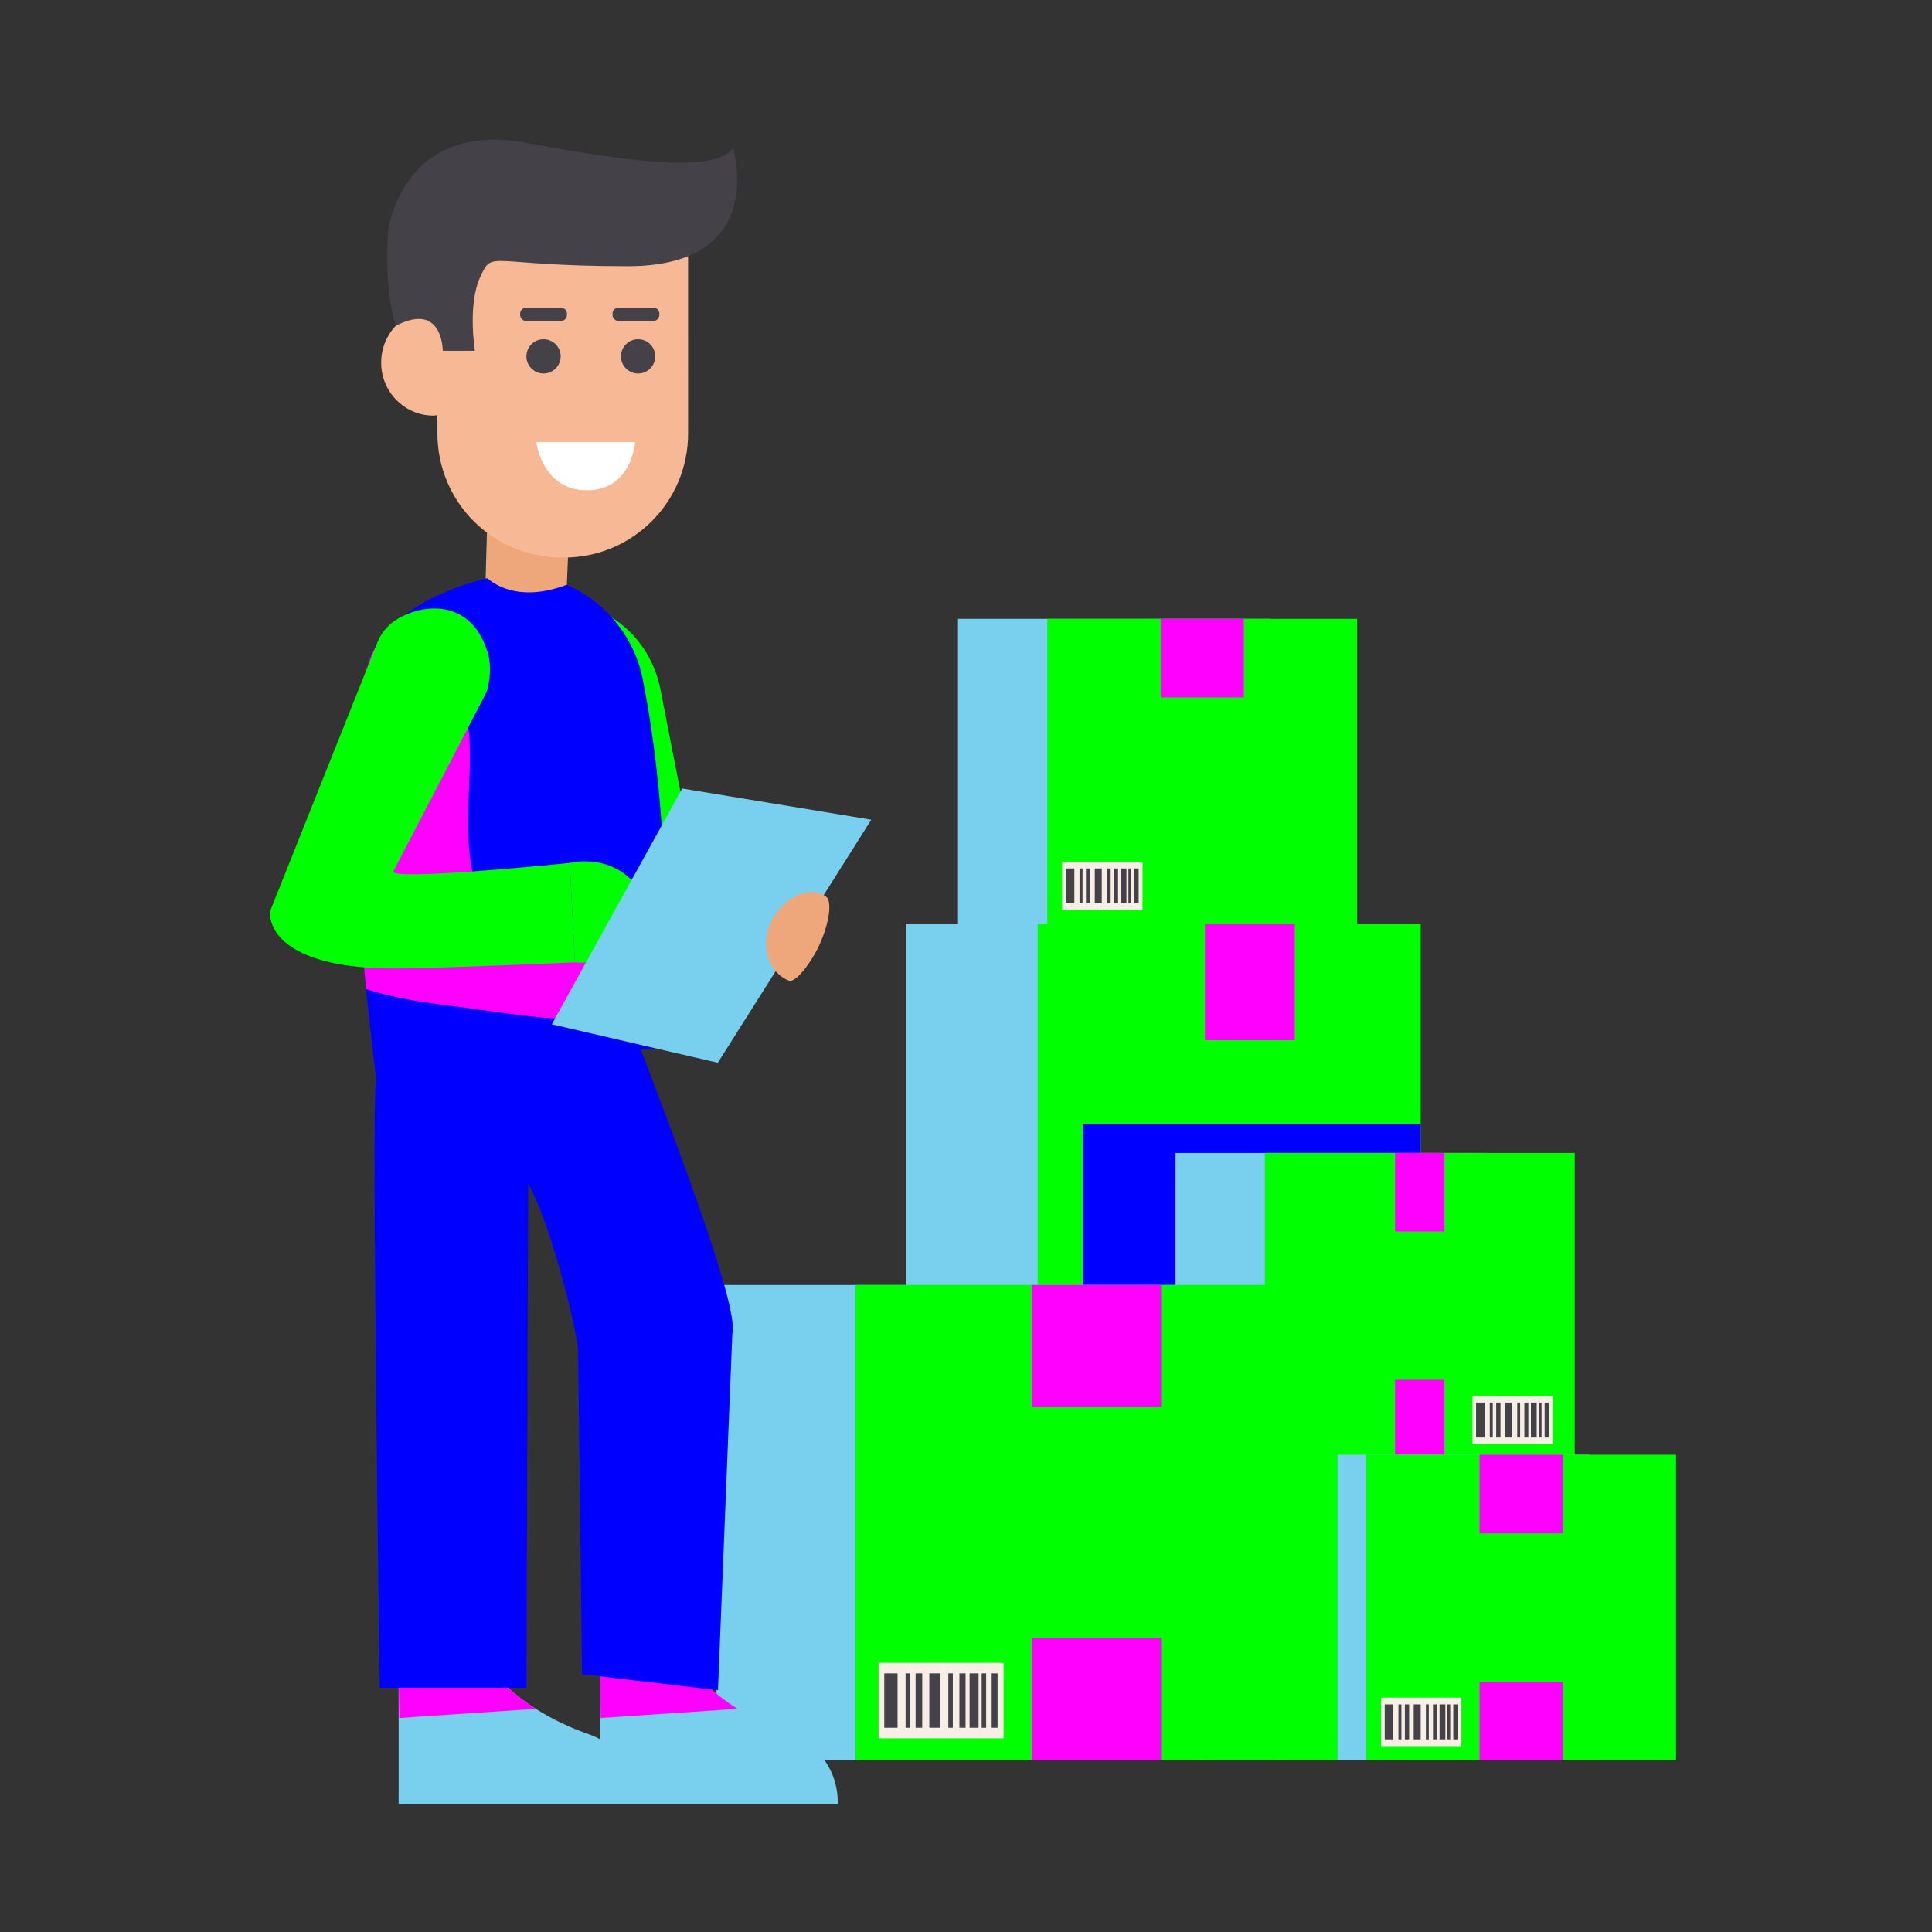 <?xml version="1.0" encoding="utf-8"?>
<!-- Generator: Adobe Illustrator 15.0.0, SVG Export Plug-In  -->
<!DOCTYPE svg>
<svg version="1.2" baseProfile="tiny"
	 xmlns="http://www.w3.org/2000/svg" xmlns:xlink="http://www.w3.org/1999/xlink" xmlns:a="http://ns.adobe.com/AdobeSVGViewerExtensions/3.0/"
	 x="0px" y="0px" width="130px" height="130px" viewBox="-18.182 -9.401 130 130" xml:space="preserve">
<rect x="-18.182" y="-9.401" width="130" height="130" fill="#333333" stroke="none"/>
<defs>
</defs>
<rect x="42.781" y="52.791" fill="#79cfee" width="26.041" height="37.836"/>
<rect x="51.646" y="52.791" fill="#00FF00" width="25.768" height="37.836"/>
<rect x="62.895" y="52.791" fill="#FF00FF" width="6.046" height="7.801"/>
<rect x="62.895" y="82.827" fill="#EAD1B7" width="6.046" height="7.8"/>
<rect x="53.119" y="84.411" fill="#F7EEE5" width="7.977" height="4.819"/>
<rect x="53.483" y="85.087" fill="#444248" width="0.847" height="3.468"/>
<rect x="54.845" y="85.087" fill="#444248" width="0.296" height="3.468"/>
<rect x="56.357" y="85.087" fill="#444248" width="0.694" height="3.468"/>
<rect x="55.481" y="85.087" fill="#444248" width="0.425" height="3.468"/>
<rect x="57.569" y="85.087" fill="#444248" width="0.288" height="3.468"/>
<rect x="58.926" y="85.087" fill="#444248" width="0.573" height="3.468"/>
<rect x="59.697" y="85.087" fill="#444248" width="0.284" height="3.468"/>
<rect x="58.276" y="85.087" fill="#444248" width="0.392" height="3.468"/>
<rect x="60.287" y="85.087" fill="#444248" width="0.423" height="3.468"/>
<rect x="54.682" y="66.254" fill="#0000FF" width="22.731" height="24.373"/>
<rect x="60.917" y="68.178" fill="#79cfee" width="21.035" height="20.552"/>
<rect x="66.928" y="68.178" fill="#00FF00" width="20.849" height="20.552"/>
<rect x="75.69" y="68.178" fill="#FF00FF" width="3.32" height="5.287"/>
<rect x="75.69" y="83.442" fill="#FF00FF" width="3.32" height="5.287"/>
<rect x="80.894" y="84.516" fill="#F7EEE5" width="5.408" height="3.269"/>
<rect x="81.14" y="84.975" fill="#444248" width="0.574" height="2.351"/>
<rect x="82.063" y="84.975" fill="#444248" width="0.201" height="2.351"/>
<rect x="83.088" y="84.975" fill="#444248" width="0.471" height="2.351"/>
<rect x="82.495" y="84.975" fill="#444248" width="0.287" height="2.351"/>
<rect x="83.911" y="84.975" fill="#444248" width="0.194" height="2.351"/>
<rect x="84.831" y="84.975" fill="#444248" width="0.389" height="2.351"/>
<rect x="85.353" y="84.975" fill="#444248" width="0.193" height="2.351"/>
<rect x="84.39" y="84.975" fill="#444248" width="0.267" height="2.351"/>
<rect x="85.753" y="84.975" fill="#444248" width="0.287" height="2.351"/>
<rect x="67.738" y="88.488" fill="#79cfee" width="21.034" height="20.554"/>
<rect x="73.747" y="88.488" fill="#00FF00" width="20.85" height="20.554"/>
<rect x="81.374" y="88.488" fill="#FF00FF" width="5.595" height="5.289"/>
<rect x="81.374" y="103.753" fill="#FF00FF" width="5.595" height="5.289"/>
<rect x="74.746" y="104.828" fill="#F7EEE5" width="5.409" height="3.267"/>
<rect x="74.994" y="105.285" fill="#444248" width="0.574" height="2.352"/>
<rect x="75.917" y="105.285" fill="#444248" width="0.2" height="2.352"/>
<rect x="76.943" y="105.285" fill="#444248" width="0.47" height="2.352"/>
<rect x="76.35" y="105.285" fill="#444248" width="0.286" height="2.352"/>
<rect x="77.765" y="105.285" fill="#444248" width="0.195" height="2.352"/>
<rect x="78.684" y="105.285" fill="#444248" width="0.39" height="2.352"/>
<rect x="79.207" y="105.285" fill="#444248" width="0.193" height="2.352"/>
<rect x="78.242" y="105.285" fill="#444248" width="0.268" height="2.352"/>
<rect x="79.606" y="105.285" fill="#444248" width="0.287" height="2.352"/>
<rect x="46.28" y="32.239" fill="#79cfee" width="21.034" height="20.552"/>
<rect x="52.29" y="32.239" fill="#00FF00" width="20.85" height="20.552"/>
<rect x="59.918" y="32.239" fill="#FF00FF" width="5.594" height="5.288"/>
<rect x="53.29" y="48.577" fill="#F7EEE5" width="5.408" height="3.268"/>
<rect x="53.535" y="49.036" fill="#444248" width="0.575" height="2.351"/>
<rect x="54.459" y="49.036" fill="#444248" width="0.202" height="2.351"/>
<rect x="55.484" y="49.036" fill="#444248" width="0.471" height="2.351"/>
<rect x="54.892" y="49.036" fill="#444248" width="0.288" height="2.351"/>
<rect x="56.308" y="49.036" fill="#444248" width="0.193" height="2.351"/>
<rect x="57.227" y="49.036" fill="#444248" width="0.389" height="2.351"/>
<rect x="57.748" y="49.036" fill="#444248" width="0.193" height="2.351"/>
<rect x="56.786" y="49.036" fill="#444248" width="0.266" height="2.351"/>
<rect x="58.148" y="49.036" fill="#444248" width="0.288" height="2.351"/>
<rect x="30.029" y="77.064" fill="#79cfee" width="32.726" height="31.978"/>
<rect x="39.379" y="77.064" fill="#00FF00" width="32.438" height="31.978"/>
<rect x="51.246" y="77.064" fill="#FF00FF" width="8.704" height="8.228"/>
<rect x="51.246" y="100.813" fill="#FF00FF" width="8.704" height="8.229"/>
<rect x="40.934" y="102.484" fill="#F7EEE5" width="8.416" height="5.085"/>
<rect x="41.319" y="103.197" fill="#444248" width="0.893" height="3.659"/>
<rect x="42.754" y="103.197" fill="#444248" width="0.313" height="3.659"/>
<rect x="44.351" y="103.197" fill="#444248" width="0.732" height="3.659"/>
<rect x="43.428" y="103.197" fill="#444248" width="0.446" height="3.659"/>
<rect x="45.63" y="103.197" fill="#444248" width="0.302" height="3.659"/>
<rect x="47.06" y="103.197" fill="#444248" width="0.606" height="3.659"/>
<rect x="47.873" y="103.197" fill="#444248" width="0.301" height="3.659"/>
<rect x="46.375" y="103.197" fill="#444248" width="0.415" height="3.659"/>
<rect x="48.495" y="103.197" fill="#444248" width="0.448" height="3.659"/>
<polygon fill="#EEA67B" points="14.638,24.418 14.351,34.75 19.75,34.858 20.191,24.501 "/>
<path fill="#F7B896" d="M11.251,6.13v5.326c-0.091-0.007-0.178-0.027-0.27-0.027c-1.941,0-3.515,1.597-3.515,3.568
	c0,1.97,1.574,3.568,3.515,3.568c0.092,0,0.179-0.021,0.27-0.029v1.23c0,4.611,3.738,8.35,8.35,8.35h0.169
	c4.611,0,8.349-3.739,8.349-8.35V6.13H11.251z"/>
<circle fill="#444248" cx="18.392" cy="14.579" r="1.153"/>
<circle fill="#444248" cx="24.754" cy="14.579" r="1.153"/>
<path fill="#FFFFFF" d="M17.905,20.345h6.65c0,0-0.216,3.245-3.244,3.245C18.284,23.589,17.905,20.345,17.905,20.345z"/>
<path fill="#444248" d="M25.77,12.199h-2.321c-0.23,0-0.417-0.186-0.417-0.417v-0.068c0-0.229,0.187-0.417,0.417-0.417h2.321
	c0.23,0,0.417,0.188,0.417,0.417v0.068C26.187,12.013,26,12.199,25.77,12.199z"/>
<path fill="#444248" d="M19.553,12.199h-2.321c-0.23,0-0.416-0.186-0.416-0.417v-0.068c0-0.229,0.186-0.417,0.416-0.417h2.321
	c0.229,0,0.416,0.188,0.416,0.417v0.068C19.969,12.013,19.782,12.199,19.553,12.199z"/>
<path fill="#444248" d="M7.935,6.13c0,0,0.901-7.496,9.354-5.91C25.74,1.806,29.994,2.021,31.146,0.58c0,0,2.433,7.93-7.073,7.93
	S15,7.356,14.134,9.23c-0.865,1.875-0.36,4.974-0.36,4.974h-2.163c0,0,0.016-3.351-3.164-1.676
	C8.447,12.528,7.647,10.311,7.935,6.13z"/>
<path fill="#00FF00" d="M32.289,54.895c0.14-0.221,0.285-0.429,0.43-0.632c-1.011-1.049-2.115-2.207-2.865-3.03
	c-0.56-0.615-0.977-1.344-1.228-2.136l-2.368-12.11c-0.391-2.001-1.567-3.78-3.3-4.856c-0.104-0.064-0.195-0.117-0.269-0.152
	c-3.959-1.938-5.251,3.117-5.329,4.895c-0.023,0.533,0.083,1.059,0.313,1.539l6.776,15.077c0.357,0.741,1.111,1.211,1.935,1.204
	l4.491,3.335C31.202,56.925,31.693,55.831,32.289,54.895z"/>
<path fill="#79cfee" d="M22.194,103.113v8.853h15.995l0.001-0.039c0.029-2.064-1.237-3.951-3.188-4.629
	c-2.271-0.79-5.247-2.311-7.257-5.169L22.194,103.113z"/>
<path fill="#FF00FF" d="M27.745,102.129l-5.551,0.984l0.04,3.087l9.199-0.616C30.099,104.734,28.791,103.616,27.745,102.129z"/>
<path fill="#79cfee" d="M8.642,103.113v8.853h15.995l0.001-0.039c0.029-2.064-1.237-3.951-3.188-4.629
	c-2.271-0.79-5.246-2.311-7.256-5.169L8.642,103.113z"/>
<path fill="#FF00FF" d="M14.193,102.129l-5.551,0.984l0.04,3.087l9.199-0.616C16.547,104.734,15.239,103.616,14.193,102.129z"/>
<path fill="#0000FF" d="M24.92,61.181l1.177-0.046c1.08-11.018-0.031-19.779-1.026-24.813c-0.574-2.899-2.553-5.267-5.13-6.376
	c-1.605,0.62-3.472,0.798-4.967-0.163c-0.131-0.084-0.248-0.183-0.367-0.279c-3.321,0.805-7.521,2.802-8.123,6.257
	C4.589,46.64,7.219,62.823,7.117,63.332c-0.312,1.553,0.255,40.832,0.255,40.832h9.867l0.118-33.925
	c1.641,2.904,3.52,10.803,3.363,11.493l0.263,21.521l9.145,1.076l0.968-24.008C31.552,78.518,27.234,67.259,24.92,61.181z"/>
<path fill="#FF00FF" d="M11.8,58.232c3.082,0.375,6.139,0.975,9.256,0.957c0.647-0.003,1.287-0.002,1.92,0.013
	c1.462-1.306,0.729-3.004,0.206-3.821c-1.373-2.144-8.308-2.31-9.18-4.729c-0.956-2.652-0.663-5.49-0.575-8.249
	c0.121-3.82-0.404-6.613-4.035-8.362c-0.565-0.272-1.143-0.517-1.726-0.751c-0.594,0.723-1.022,1.542-1.184,2.471
	c-1.179,6.767-0.607,15.575-0.03,21.395C8.168,57.694,9.908,58.002,11.8,58.232z"/>
<path fill="#00FF00" d="M0.063,51.732l7.151-17.909c0.198-0.496,0.514-0.929,0.922-1.272c1.363-1.144,5.28-2.181,6.528,2.048
	c0.208,0.707,0.136,1.875-0.107,2.571L8.285,49.233c-0.232,0.665,11.87-0.568,11.87-0.568l0.344,6.685c0,0-7.507,0.343-11.658,0.412
	C0.25,55.902-0.243,52.497,0.063,51.732z"/>
<path fill="#00FF00" d="M20.912,48.562c-0.26,0.014-0.512,0.052-0.757,0.103l0.344,6.685c0.249,0.026,0.503,0.039,0.764,0.025
	c2.254-0.115,4.003-1.736,3.905-3.617C25.071,49.876,23.166,48.445,20.912,48.562z"/>
<polygon fill="#79cfee" points="27.72,43.654 18.946,59.522 30.12,62.109 40.446,45.756 "/>
<path fill="#EEA67B" d="M37.42,50.946c0.406,0.318,0.178,1.833-0.452,3.202c-0.63,1.372-1.662,2.598-2.06,2.44
	c-1.39-0.553-1.93-2.32-1.236-3.878C34.366,51.153,36.23,50.014,37.42,50.946z"/>
</svg>
